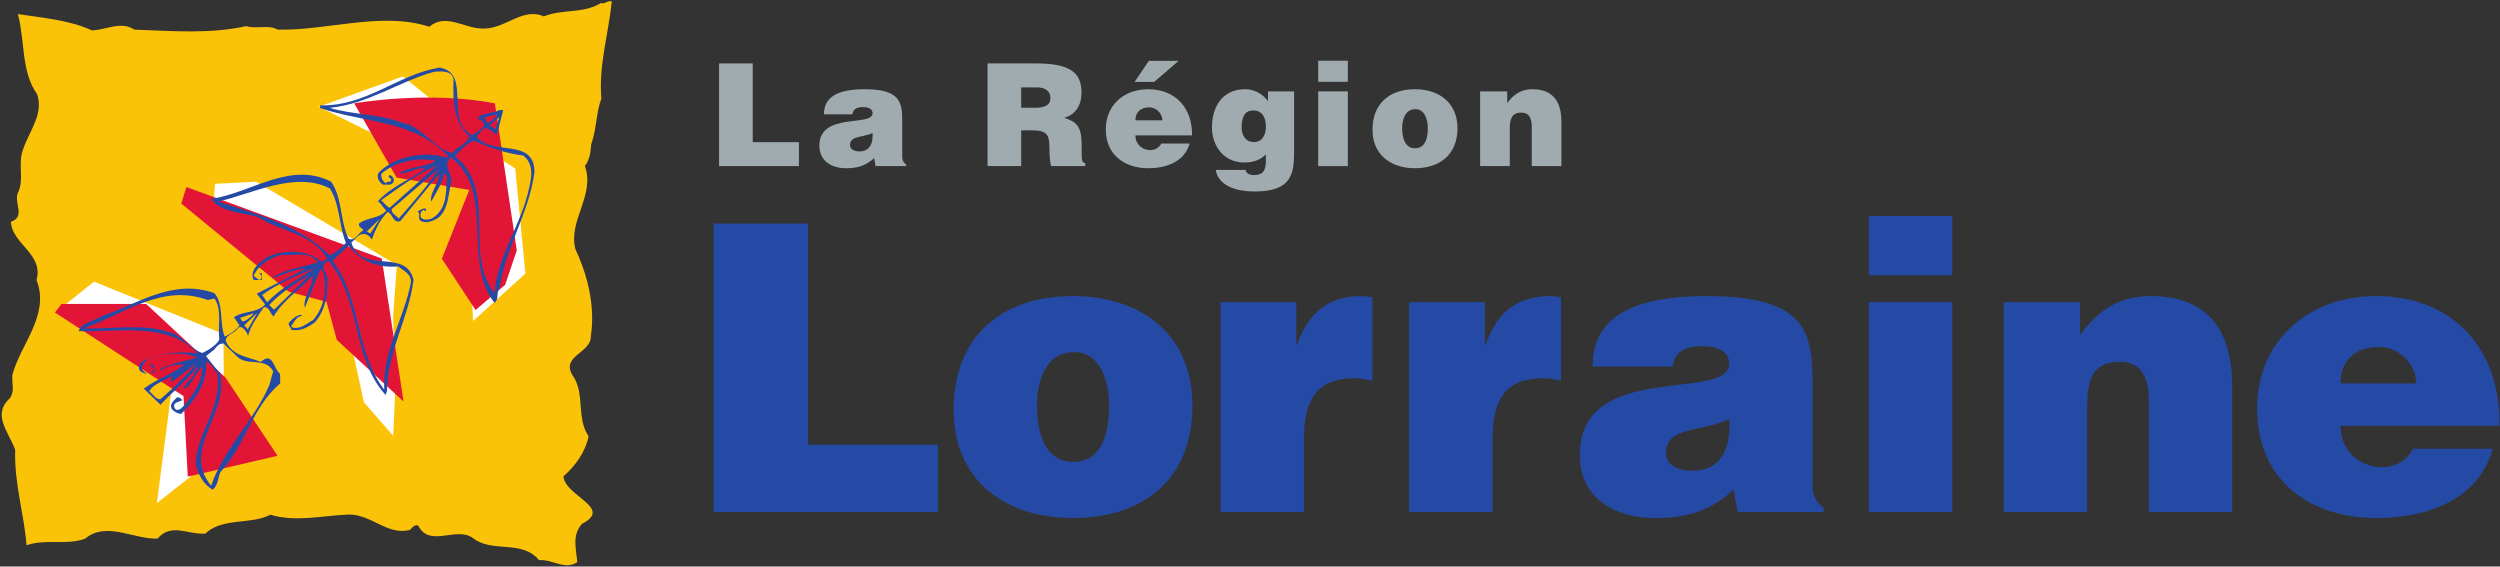 <?xml version="1.0" encoding="UTF-8" standalone="no"?>
<!-- Created with Inkscape (http://www.inkscape.org/) -->

<svg
   xmlns:dc="http://purl.org/dc/elements/1.1/"
   xmlns:cc="http://creativecommons.org/ns#"
   xmlns:rdf="http://www.w3.org/1999/02/22-rdf-syntax-ns#"
   xmlns:svg="http://www.w3.org/2000/svg"
   xmlns="http://www.w3.org/2000/svg"
   xmlns:sodipodi="http://sodipodi.sourceforge.net/DTD/sodipodi-0.dtd"
   xmlns:inkscape="http://www.inkscape.org/namespaces/inkscape"
   width="1000"
   height="226.605"
   id="svg3542"
   version="1.1"
   inkscape:version="0.48.5 r10040"
   sodipodi:docname="A.svg">
  <rect width="100%" height="100%" fill="#333333" stroke="none"/>
  <defs
     id="defs3544">
    <linearGradient
       id="linearGradient41881">
      <stop
         style="stop-color:#f3ffff;stop-opacity:1"
         offset="0"
         id="stop41883" />
      <stop
         id="stop41895"
         offset="0.063"
         style="stop-color:#e3fdfc;stop-opacity:1" />
      <stop
         id="stop41893"
         offset="0.125"
         style="stop-color:#c5ffff;stop-opacity:1" />
      <stop
         id="stop41891"
         offset="0.25"
         style="stop-color:#21eeff;stop-opacity:1" />
      <stop
         id="stop41889"
         offset="0.5"
         style="stop-color:#04e6ff;stop-opacity:1" />
      <stop
         style="stop-color:#11b1cb;stop-opacity:1"
         offset="1"
         id="stop41885" />
    </linearGradient>
    <clipPath
       clipPathUnits="userSpaceOnUse"
       id="clipPath3737">
      <path
         inkscape:connector-curvature="0"
         d="m 341.409,29.008 63.001,0 0,75.848 -63.001,0 0,-75.848 z"
         id="path3739" />
    </clipPath>
    <clipPath
       clipPathUnits="userSpaceOnUse"
       id="clipPath4147">
      <path
         inkscape:connector-curvature="0"
         d="m 218.84,440.457 60.58,0 0,28.171 -60.58,0 0,-28.171 z"
         id="path4149" />
    </clipPath>
    <clipPath
       clipPathUnits="userSpaceOnUse"
       id="clipPath6994">
      <path
         inkscape:connector-curvature="0"
         d="m 432.284,13.659 153.396,0 0,71.806 -153.396,0 0,-71.806 z"
         id="path6996" />
    </clipPath>
    <clipPath
       clipPathUnits="userSpaceOnUse"
       id="clipPath30640">
      <path
         inkscape:connector-curvature="0"
         d="m 210.472,32.598 59.27,0 0,42.258 -59.27,0 0,-42.258 z"
         id="path30642" />
    </clipPath>
    <clipPath
       clipPathUnits="userSpaceOnUse"
       id="clipPath30628">
      <path
         inkscape:connector-curvature="0"
         d="m 210.954,32.598 58.788,0 0,42.258 -58.788,0 0,-42.258 z"
         id="path30630" />
    </clipPath>
    <clipPath
       clipPathUnits="userSpaceOnUse"
       id="clipPath33323">
      <path
         inkscape:connector-curvature="0"
         d="m 134.596,8.003 268.328,0 0,81.784 -268.328,0 0,-81.784 z"
         id="path33325" />
    </clipPath>
    <clipPath
       clipPathUnits="userSpaceOnUse"
       id="clipPath34137">
      <path
         inkscape:connector-curvature="0"
         d="m 452.976,31.941 98.782,0 0,89.886 -98.782,0 0,-89.886 z"
         id="path34139" />
    </clipPath>
    <clipPath
       clipPathUnits="userSpaceOnUse"
       id="clipPath34121">
      <path
         inkscape:connector-curvature="0"
         d="m 452.976,31.941 98.782,0 0,89.886 -98.782,0 0,-89.886 z"
         id="path34123" />
    </clipPath>
    <clipPath
       clipPathUnits="userSpaceOnUse"
       id="clipPath34105">
      <path
         inkscape:connector-curvature="0"
         d="m 452.976,31.941 98.782,0 0,89.886 -98.782,0 0,-89.886 z"
         id="path34107" />
    </clipPath>
    <clipPath
       clipPathUnits="userSpaceOnUse"
       id="clipPath34061">
      <path
         inkscape:connector-curvature="0"
         d="m 452.976,31.941 98.782,0 0,89.886 -98.782,0 0,-89.886 z"
         id="path34063" />
    </clipPath>
    <linearGradient
       x1="0"
       y1="0"
       x2="1"
       y2="0"
       gradientUnits="userSpaceOnUse"
       gradientTransform="matrix(50.548,0.353,0.353,-50.548,476.836,111.175)"
       spreadMethod="pad"
       id="linearGradient34049">
      <stop
         style="stop-opacity:1;stop-color:#5a881a"
         offset="0"
         id="stop34051" />
      <stop
         style="stop-opacity:1;stop-color:#c9d200"
         offset="1"
         id="stop34053" />
    </linearGradient>
    <clipPath
       clipPathUnits="userSpaceOnUse"
       id="clipPath34029">
      <path
         inkscape:connector-curvature="0"
         d="m 452.976,31.941 98.782,0 0,89.886 -98.782,0 0,-89.886 z"
         id="path34031" />
    </clipPath>
    <clipPath
       clipPathUnits="userSpaceOnUse"
       id="clipPath35538">
      <path
         inkscape:connector-curvature="0"
         d="m 1166.575,39.147 1.596,0 0,1.605 -1.596,0 0,-1.605 z"
         id="path35540" />
    </clipPath>
    <clipPath
       clipPathUnits="userSpaceOnUse"
       id="clipPath35526">
      <path
         inkscape:connector-curvature="0"
         d="m 1170.632,46.339 0,-1.596 0,-0.016 1.605,0 -0.01,1.612 -1.596,0 z"
         id="path35528" />
    </clipPath>
    <clipPath
       clipPathUnits="userSpaceOnUse"
       id="clipPath35514">
      <path
         inkscape:connector-curvature="0"
         d="m 1167.473,42.507 1.596,0 0,1.604 -1.596,0 0,-1.604 z"
         id="path35516" />
    </clipPath>
    <clipPath
       clipPathUnits="userSpaceOnUse"
       id="clipPath35502">
      <path
         inkscape:connector-curvature="0"
         d="m 1172.062,47.129 1.597,0 0,1.605 -1.597,0 0,-1.605 z"
         id="path35504" />
    </clipPath>
    <clipPath
       clipPathUnits="userSpaceOnUse"
       id="clipPath35490">
      <path
         inkscape:connector-curvature="0"
         d="m 1175.638,48.817 1.597,0 0,1.597 -1.597,0 0,-1.597 z"
         id="path35492" />
    </clipPath>
    <clipPath
       clipPathUnits="userSpaceOnUse"
       id="clipPath35370">
      <path
         inkscape:connector-curvature="0"
         d="m 1165.559,53.856 20.83,0 0,0.059 -20.83,0 0,-0.059 z"
         id="path35372" />
    </clipPath>
    <filter
       inkscape:label="Drop Shadow"
       id="filter40551"
       color-interpolation-filters="sRGB">
      <feFlood
         flood-opacity="0.4"
         flood-color="rgb(0,0,0)"
         result="flood"
         id="feFlood40553" />
      <feComposite
         in="flood"
         in2="SourceGraphic"
         operator="in"
         result="composite1"
         id="feComposite40555" />
      <feGaussianBlur
         stdDeviation="15"
         result="blur"
         id="feGaussianBlur40557" />
      <feOffset
         dx="6.6"
         dy="5.4"
         result="offset"
         id="feOffset40559" />
      <feComposite
         in="SourceGraphic"
         in2="offset"
         operator="over"
         result="composite2"
         id="feComposite40561" />
    </filter>
    <clipPath
       clipPathUnits="userSpaceOnUse"
       id="clipPath41704">
      <path
         inkscape:connector-curvature="0"
         d="m 52.673,343.362 -10.338,0 0,-10.279 10.338,0"
         id="path41706" />
    </clipPath>
    <clipPath
       clipPathUnits="userSpaceOnUse"
       id="clipPath41710">
      <path
         inkscape:connector-curvature="0"
         d="m 50.461,338.014 -0.041,-0.539 -0.121,-0.508 -0.196,-0.468 -0.267,-0.422 -0.158,-0.19 -0.175,-0.175 -0.189,-0.16 -0.205,-0.143 -0.45,-0.233 -0.503,-0.155 -0.342,-0.046 -0.364,-0.01 -0.313,0.018 -0.301,0.052 -0.29,0.084 -0.276,0.115 -0.262,0.142 -0.246,0.169 -0.228,0.193 -0.21,0.215 -0.272,0.36 -0.213,0.394 -0.148,0.425 -0.08,0.455 -0.012,0.425 0.045,0.405 0.098,0.383 0.146,0.356 0.19,0.33 0.23,0.298 0.265,0.264 0.296,0.23 0.323,0.189 0.344,0.148 0.363,0.105 0.376,0.057 0.386,0.008 0.39,-0.045 0.391,-0.1 0.387,-0.157 0.316,-0.18 0.297,-0.223 0.268,-0.26 0.23,-0.291 0.175,-0.289 0.162,-0.339 0.121,-0.359 0.054,-0.349 0.009,-0.179"
         clip-rule="evenodd"
         id="path41712" />
    </clipPath>
    <clipPath
       clipPathUnits="userSpaceOnUse"
       id="clipPath48397">
      <path
         inkscape:connector-curvature="0"
         d="m 641.363,57.082 391.351,0 0,88.379 -391.351,0 0,-88.379 z"
         id="path48399" />
    </clipPath>
  </defs>
  <sodipodi:namedview
     id="base"
     pagecolor="#ffffff"
     bordercolor="#666666"
     borderopacity="1.0"
     inkscape:pageopacity="0.0"
     inkscape:pageshadow="2"
     inkscape:zoom="0.58173828"
     inkscape:cx="635.02129"
     inkscape:cy="197.57017"
     inkscape:document-units="px"
     inkscape:current-layer="layer1"
     showgrid="false"
     fit-margin-left="0.5"
     fit-margin-bottom="0.5"
     fit-margin-top="0.5"
     fit-margin-right="0.5"
     inkscape:window-width="1044"
     inkscape:window-height="1048"
     inkscape:window-x="870"
     inkscape:window-y="-21"
     inkscape:window-maximized="0" />
  <g
     inkscape:label="Layer 1"
     inkscape:groupmode="layer"
     id="layer1"
     transform="translate(-3497.455,4952.178)">
    <g
       id="g48393"
       transform="matrix(2.553,0,0,-2.553,1860.745,-4580.36)">
      <g
         id="g48395"
         clip-path="url(#clipPath48397)">
        <g
           id="g48401"
           transform="translate(733.856,123.45)">
          <path
             d="m 0,0 c 0.718,2.16 0.643,4.609 1.456,6.735 -0.446,5.189 1.113,10.147 1.636,15.226 -0.711,0.242 -1,-0.491 -1.707,-0.246 -2.795,-1.726 -5.934,-0.881 -8.948,-2.096 -3.409,1.524 -6.144,-2.167 -9.813,-1.899 -2.715,0.099 -5.606,2.42 -8.136,0.28 -7.424,2.425 -15.952,-0.631 -23.746,-0.453 -1.386,0.83 -3.424,0.041 -4.931,0.548 -5.732,-1.267 -11.588,-0.753 -17.537,-0.548 -2.041,1.397 -4.429,-0.054 -6.631,-0.122 -3.562,1.641 -7.641,1.953 -11.602,2.559 1.122,-4.125 0.487,-9.041 3.019,-12.567 0.903,-2.654 -0.662,-5.009 -1.734,-7.417 -0.265,-0.606 -0.501,-1.213 -0.662,-1.831 -0.494,-2.148 0.29,-3.994 -0.531,-6.002 -0.932,-1.625 1.271,-3.887 -1.193,-4.729 0.212,-3.526 5.143,-4.997 4.023,-9.124 l 0.104,-0.278 c 1.858,-5.354 -2.571,-9.738 -3.888,-14.559 -0.122,-1.478 0.409,-2.408 -0.358,-3.65 -1.374,-1.191 -1.503,-2.472 -1.14,-3.75 0.412,-1.483 1.459,-2.973 1.934,-4.363 -0.156,-5.311 1.414,-10.137 1.782,-14.949 3.063,1.045 6.358,-0.051 9.185,1.035 3.282,2.749 7.509,-0.1 11.335,0 2.162,2.498 4.697,0.621 7.478,0.779 2.715,2.571 7.086,1.351 10.217,2.971 3.852,-1.208 8.345,-0.122 12.195,0.022 3.577,0.107 6.207,-3.392 9.679,-2.387 0.358,0.346 0.662,0.848 1.271,0.668 1.799,-3.565 5.968,-0.044 8.603,-1.98 2.973,-2.362 7.702,-0.2 10.327,-3.446 2.118,0.19 3.976,-1.638 6.002,-0.309 -0.212,2.175 -0.833,4.261 0.738,6.002 4.924,2.533 -2.623,4.274 -2.912,7.432 1.909,1.688 3.453,3.852 3.94,6.282 -0.48,0.711 -0.758,1.471 -0.928,2.243 -0.543,2.447 -0.034,5.114 -1.605,7.344 -1.794,3.027 2.912,3.453 2.878,6.046 0.446,2.844 0.171,5.791 -0.548,8.569 -0.457,1.78 -1.098,3.494 -1.85,5.08 -1.215,4.517 3.121,8.408 1.473,13.085 0.786,0.979 0.894,2.202 1.001,3.441 L 0,0"
             style="fill:#fbc308;fill-opacity:1;fill-rule:nonzero;stroke:none"
             id="path48403"
             inkscape:connector-curvature="0" />
        </g>
        <g
           id="g48405"
           transform="translate(674.784,116.839)">
          <path
             d="m 0,0 -0.346,-4.29 21.161,-15.962 0.879,-6.497 1.638,-7.475 4.59,-5.265 0.373,8.783 -0.399,9.838 0.594,8.143 L 6.416,0.338 0,0 z"
             style="fill:#ffffff;fill-opacity:1;fill-rule:nonzero;stroke:none"
             id="path48407"
             inkscape:connector-curvature="0" />
        </g>
        <g
           id="g48409"
           transform="translate(700.213,124.387)">
          <path
             d="m 0,0 -9.182,4.532 13.18,4.748 9.999,-8.055 5.227,-4.826 2.384,-1.556 1.59,-16.451 -8.201,-7.434 -0.538,11.554 2.698,10.005 L 0,0 z"
             style="fill:#ffffff;fill-opacity:1;fill-rule:nonzero;stroke:none"
             id="path48411"
             inkscape:connector-curvature="0" />
        </g>
        <g
           id="g48413"
           transform="translate(665.671,66.81)">
          <path
             d="m 0,0 2.8,21.56 -17.189,9.518 4.534,3.616 L 10.412,26.517 10.617,9.932 5.272,4.161 0,0 z"
             style="fill:#ffffff;fill-opacity:1;fill-rule:nonzero;stroke:none"
             id="path48415"
             inkscape:connector-curvature="0" />
        </g>
        <g
           id="g48417"
           transform="translate(703.231,117.807)">
          <path
             d="m 0,0 -6.645,11.644 c 0,0 11.522,2.038 22.042,-0.009 l 3.433,-23.05 -1.824,-5.379 -4.631,-3.943 -5.284,8.031 4.288,10.78 L 0,0"
             style="fill:#e31536;fill-opacity:1;fill-rule:nonzero;stroke:none"
             id="path48419"
             inkscape:connector-curvature="0" />
        </g>
        <g
           id="g48421"
           transform="translate(670.3,116.333)">
          <path
             d="m 0,0 30.601,-11.196 3.421,-22.405 -10.458,9.643 -1.615,5.963 -5.91,1.6 L -0.806,-2.584 0,0 z"
             style="fill:#e31536;fill-opacity:1;fill-rule:nonzero;stroke:none"
             id="path48423"
             inkscape:connector-curvature="0" />
        </g>
        <g
           id="g48425"
           transform="translate(649.698,96.677)">
          <path
             d="m 0,0 1.035,1.342 13.254,0 12.438,-11.537 8.152,-12.256 L 20.815,-25.714 20.15,-13.1 0,0 z"
             style="fill:#e31536;fill-opacity:1;fill-rule:nonzero;stroke:none"
             id="path48427"
             inkscape:connector-curvature="0" />
        </g>
        <g
           id="g48429"
           transform="translate(671.485,87.462)">
          <path
             d="M 0,0 0.173,-0.127 0.592,0.519 0.419,0.65 0,0 z m 0.312,1.166 -3.806,-2.841 -0.12,0.535 0.203,0.434 c -1.201,-0.818 -2.952,-1.213 -3.592,-2.421 0.587,-0.416 0.991,-1.288 1.738,-1.251 2.501,2.152 4.369,4.03 5.577,5.544 M 4.624,4.368 C 3.747,4.295 3.65,3.94 3.144,3.385 L 1.885,2.389 4.074,-0.353 C 5.605,-6.721 -2.08,-12.129 2.691,-17.927 4.6,-12.219 9.46,-7.673 11.812,-2.131 l 0.604,2.153 C 11.13,2.284 8.376,0.757 6.808,2.272 L 4.624,4.368 z M 8.435,6.577 9.906,9.158 7.889,7.21 8.435,6.577 z M 9.304,9.068 7.227,8.372 7.561,7.846 C 8.036,7.622 9.557,9.092 9.304,9.068 m -7.159,2.099 c -7.198,2.669 -13.222,-2.284 -19.387,-4.429 4.176,-0.185 9.338,0.813 13.278,-0.602 1.777,-0.17 3.591,-2.849 5.296,-3.258 -0.015,0 2.133,0.962 2.639,2.114 -0.255,2.14 0.451,4.697 -0.759,6.409 L 2.145,11.167 z m 10.407,-1.51 5.567,5.447 C 15.947,13.892 13.505,12.236 11.79,10.388 l 0.762,-0.731 z m -1.86,2.316 0.77,-1.166 c 2.181,2.308 5.021,3.733 7.495,5.386 -2.847,-1.188 -5.713,-2.352 -8.265,-4.22 m 13.551,7.741 -2.525,-2.401 c 4.536,-5.924 3.521,-14.264 8.084,-20.177 -0.226,6.224 3.107,11.065 4.179,16.778 0.1,1.366 -1.084,1.768 -1.973,2.522 -3.119,-0.267 -5.944,0.726 -7.765,3.278 m 3.387,1.885 1.466,2.269 -2.009,-1.958 0.543,-0.311 z M 3.779,26.61 c 6.141,-2.024 12.628,-3.638 17.491,-8.445 0.937,0.424 1.78,1.084 2.537,1.97 -1.127,2.72 -0.908,6.02 -2.518,8.518 C 15.798,31.48 8.812,27.664 3.779,26.61 m 34.531,5.079 -7.332,-6.28 c -0.087,-0.691 0.726,-0.993 1.099,-1.475 2.077,2.301 4.904,5.591 6.233,7.755 m -0.251,0.558 c -2.907,-1.186 -6.267,-3.689 -8.734,-5.447 0.373,-0.273 0.765,-0.913 1.329,-1.186 l 7.405,6.633 z m 5.784,3.894 c -1.571,-0.663 -2.061,-1.576 -2.964,-2.414 6.852,-5.603 1.249,-15.038 6.19,-21.496 0.523,6.041 4.283,10.802 5.459,16.583 0.336,1.458 0.789,3.65 -0.949,5.008 -2.677,0.271 -5.698,1.391 -7.736,2.319 m 3.382,1.775 0.611,1.931 -1.481,-1.308 0.87,-0.623 z m -1.749,1.892 0.543,-0.957 c 0.446,0.221 1.152,0.828 1.483,1.307 -0.579,0.139 -1.492,-0.379 -2.026,-0.35 m -7.838,7.129 c -5.6,-1.565 -10.349,-5.055 -16.378,-5.661 3.665,-1.105 7.856,-0.923 11.391,-2.355 2.462,-0.165 5.245,-4.071 7.561,-4.633 0.575,-0.147 0.482,0.323 1.032,0.667 0.551,0.35 1.413,0.779 1.936,1.809 -2.44,2.221 -2.63,5.413 -2.522,8.734 0.012,1.644 -1.805,1.525 -3.02,1.439 m 5.968,-9.947 c 0.65,0.441 1.349,0.838 1.895,1.532 -0.161,0.577 -0.507,0.913 -1.091,1.052 0.516,1.013 2.34,0.706 3.399,1.351 l 0.643,0.008 -0.996,-3.87 c -0.777,0.412 -1.836,1.827 -2.576,0.38 l -0.631,-0.655 c 2.348,-3.104 9.161,-0.104 9.095,-5.605 -0.843,-6.414 -4.595,-11.946 -5.437,-18.08 -0.629,-0.653 -0.032,-1.778 -0.816,-2.369 -5.148,6.348 0.214,17.446 -6.845,22.769 -1.388,-1.246 0.28,-2.393 0.071,-3.849 -0.497,-1.936 -0.436,-4.288 -2.034,-5.601 -0.786,-0.487 -1.845,-0.962 -2.773,-0.484 -0.48,0.355 0.022,1.134 -0.455,1.49 0.401,0.221 0.757,0.484 1.271,0.455 l 0.007,-0.433 -0.429,0.207 c -0.377,-0.266 -0.479,-0.629 -0.404,-1.077 0.395,-0.694 1.42,-0.448 1.924,-0.172 2.328,1.536 1.999,4.1 2.235,6.457 l -0.445,0.633 c -0.285,-1.675 -1.245,-3.063 -2.051,-4.534 -0.324,1.279 1.313,2.937 1.208,4.303 l -6.07,-7.39 c -1.152,-0.297 -1.072,1.074 -1.953,1.463 -1.259,-1.271 -1.917,-2.773 -2.489,-4.329 -0.548,0.91 -1.432,1.256 -2.362,0.382 L 24.659,20.15 c 1.642,-5.102 8.467,-0.733 9.743,-5.803 C 33.654,8.296 30.328,3.248 30.238,-3.071 l -0.204,-0.645 c -5.333,5.81 -3.836,14.954 -8.959,21.017 -1.848,-0.782 0.149,-2.031 -0.148,-3.212 0,-2.416 -0.427,-4.67 -2.024,-6.45 -1.057,-0.711 -2.135,-1.398 -3.618,-1.145 -0.066,0.431 -0.802,0.84 -0.237,1.281 0.463,0.587 1.03,0.959 1.69,1.098 L 16.957,8.669 C 16.164,8.717 15.755,7.829 15.275,7.137 l 0,-0.212 c 1.256,-0.494 2.369,0.533 3.406,1.132 1.763,2.024 2.199,4.812 1.566,7.517 l -0.428,0.419 -2.455,-6.034 c -0.377,1.68 1.393,3.322 1.188,4.941 C 16.517,12.786 13.94,11.089 12.465,8.581 11.898,9.041 11.88,10.132 10.941,10.054 9.986,8.6 8.878,7.188 8.462,5.508 8.474,5.915 7.371,7.712 6.723,6.545 6.163,5.893 4.646,5.54 5.05,4.59 6.19,2.321 8.564,2.282 10.456,1.473 12.416,3.17 12.385,0.45 13.49,-0.385 l 0.029,-1.502 C 8.971,-5.759 8.157,-11.488 4.154,-15.757 3.721,-16.69 3.828,-17.815 2.922,-18.56 1.4,-17.63 0.519,-16.018 0.27,-14.333 0.562,-9.341 4.493,-5.523 3.645,-0.36 3.056,0.27 2.808,1.23 1.899,1.536 2.213,-1.566 0.258,-4.51 -2.014,-6.674 c -0.596,0.058 -1.096,0.321 -1.512,0.832 -0.295,0.78 0.365,1.22 0.821,1.724 0.428,0.176 0.759,-0.26 0.869,-0.411 -0.446,-0.292 -1.432,-0.239 -1.261,-1.098 0.353,-0.848 1.176,-0.229 1.487,0.243 1.576,1.768 2.947,3.884 2.888,6.049 C 0.071,-0.407 -0.258,-2.187 -1.658,-2.815 -1.485,-1.765 0.319,-0.979 0,0 -1.507,-1.697 -3.716,-3.582 -5.245,-5.235 l -2.62,2.52 c 2.004,1.51 4.366,2.221 6.35,3.755 -1.071,0.019 -2.695,0.012 -3.623,-0.923 l -0.214,0.207 c 1.583,0.928 3.828,1.212 5.737,1.819 -1.958,0.991 -4.98,0.701 -7.062,0.087 -0.716,-0.577 -1.519,-0.905 -1.458,-1.96 0.367,-0.331 0.698,-0.823 1.293,-0.616 l 0.63,0.658 -0.652,0.628 0.209,0.217 c 0.541,-0.249 0.426,-0.806 0.451,-1.274 -0.721,-0.355 -1.189,-0.365 -1.924,-0.036 -0.682,0.243 -0.514,1.125 -0.244,1.495 2.521,1.585 6.129,1.867 8.964,1.453 -4.697,5.048 -12.604,3.288 -18.684,3.502 0.613,1.441 2.537,1.605 3.806,2.423 5.527,1.858 10.931,5.849 17.478,3.538 C 4.683,10.595 3.964,7.563 4.819,5.44 5.693,5.82 6.475,6.37 7.144,7.198 L 6.26,8.462 c 1.461,1.056 3.59,0.606 4.888,2.016 l -1.315,1.69 7.629,3.889 c -1.52,0.06 -3.746,-1.069 -5.321,-1.493 1.96,1.429 4.78,1.743 7.227,2.496 -1.171,1.858 -3.764,1.015 -5.8,1.173 -1.683,-0.484 -3.48,-1.543 -4.218,-3.289 l 0.867,-0.629 c 0.677,0.268 0.266,0.95 -0.024,1.067 l 0.431,0.017 0.017,-1.074 -1.278,-0.022 c -0.799,1.564 1.098,2.993 2.281,3.68 2.421,1.047 6.059,1.139 8.15,-0.704 0.448,-0.054 0.811,0.061 1.057,0.448 -2.51,3.998 -7.266,4.137 -10.816,6.431 -2.525,0.76 -5.749,0.66 -7.33,2.859 6.249,0.913 12.297,5.965 18.779,2.705 1.8,-2.581 1.378,-6.156 2.735,-8.937 0.93,-0.516 1.544,0.887 2.33,1.33 -0.219,0.36 -0.889,0.519 -0.662,1.062 1.261,0.981 3.112,0.701 4.244,2.008 -0.524,0.453 -0.728,1.045 -1.317,1.469 2.04,2.218 4.923,3.362 7.4,5.057 -1.357,0.402 -2.552,-0.794 -4.052,-0.716 1.432,1.118 4.375,0.979 5.686,1.968 -2.584,0.609 -6.448,-0.1 -8.474,-2.019 -0.112,-0.647 0.175,-1.108 0.679,-1.485 0.185,0.426 0.937,0.014 0.84,0.652 l -0.438,0.427 0.212,0.216 c 0.47,-0.1 0.93,-0.84 0.453,-1.281 -0.361,-0.387 -1.009,-0.165 -1.496,-0.236 -0.672,0.434 -1.093,1.262 -0.681,1.912 2.591,2.554 7.088,3.428 10.66,2.34 l 0.212,0.221 c -5.269,5.659 -13.285,5.224 -20.048,7.537 l -0.007,0.428 c 7.188,-0.204 12.11,4.81 18.716,5.917 5.157,-0.886 0.611,-8.296 5.13,-10.602"
             style="fill:#254aa5;fill-opacity:1;fill-rule:nonzero;stroke:none"
             id="path48431"
             inkscape:connector-curvature="0" />
        </g>
        <g
           id="g48433"
           transform="translate(752.892,65.414)">
          <path
             d="m 0,0 0,45.196 14.815,0 0,-34.65 20.339,0 L 35.154,0 0,0 z"
             style="fill:#254aa5;fill-opacity:1;fill-rule:nonzero;stroke:none"
             id="path48435"
             inkscape:connector-curvature="0" />
        </g>
        <g
           id="g48437"
           transform="translate(803.571,82.174)">
          <path
             d="m 0,0 c 0,-6.214 2.321,-8.912 5.647,-8.912 3.518,0 5.652,2.698 5.652,8.912 0,4.834 -2.134,8.474 -5.526,8.286 C 1.315,8.286 0,3.704 0,0 m 5.586,17.074 c 11.613,0 18.769,-6.842 18.769,-17.074 0,-12.051 -8.162,-17.7 -18.708,-17.7 -10.546,0 -18.704,5.776 -18.704,17.008 0,11.426 7.532,17.766 18.643,17.766"
             style="fill:#254aa5;fill-opacity:1;fill-rule:nonzero;stroke:none"
             id="path48439"
             inkscape:connector-curvature="0" />
        </g>
        <g
           id="g48441"
           transform="translate(832.334,98.306)">
          <path
             d="m 0,0 11.861,0 0,-6.65 0.129,0 c 1.819,5.145 5.019,7.595 10.103,7.595 0.567,0 1.13,-0.129 1.697,-0.19 l 0,-13.059 c -0.881,0.126 -1.824,0.38 -2.703,0.38 -5.332,0 -8.033,-2.513 -8.033,-9.606 l 0,-11.362 L 0,-32.892 0,0 z"
             style="fill:#254aa5;fill-opacity:1;fill-rule:nonzero;stroke:none"
             id="path48443"
             inkscape:connector-curvature="0" />
        </g>
        <g
           id="g48445"
           transform="translate(861.875,98.306)">
          <path
             d="m 0,0 11.863,0 0,-6.65 0.125,0 c 1.821,5.145 5.023,7.595 10.107,7.595 0.565,0 1.13,-0.129 1.695,-0.19 l 0,-13.059 c -0.879,0.126 -1.824,0.38 -2.7,0.38 -5.335,0 -8.033,-2.513 -8.033,-9.606 l 0,-11.362 L 0,-32.892 0,0 z"
             style="fill:#254aa5;fill-opacity:1;fill-rule:nonzero;stroke:none"
             id="path48447"
             inkscape:connector-curvature="0" />
        </g>
        <g
           id="g48449"
           transform="translate(912.019,79.976)">
          <path
             d="m 0,0 c -4.269,-2.072 -9.915,-1.067 -9.915,-5.333 0,-1.631 1.565,-2.761 4.139,-2.761 4.585,0 6.093,3.577 5.776,8.094 m 1.317,-14.561 -0.625,3.516 c -3.702,-3.453 -7.469,-4.456 -12.368,-4.456 -6.214,0 -11.734,3.073 -11.734,9.915 C -23.41,9.355 0,2.576 0,8.725 c 0,2.386 -2.888,2.7 -4.269,2.7 -1.819,0 -4.268,-0.377 -4.582,-3.202 l -12.553,0 c 0,6.967 4.958,11.048 17.951,11.048 15.57,0 16.51,-5.776 16.51,-13.622 l 0,-15.377 c 0,-1.885 0.065,-2.825 1.755,-4.208 l 0,-0.625 -13.495,0 z"
             style="fill:#254aa5;fill-opacity:1;fill-rule:nonzero;stroke:none"
             id="path48451"
             inkscape:connector-curvature="0" />
        </g>
        <path
           d="m 933.914,98.306 13.054,0 0,-32.892 -13.054,0 0,32.892 z m 0,13.495 13.054,0 0,-9.287 -13.054,0 0,9.287 z"
           style="fill:#254aa5;fill-opacity:1;fill-rule:nonzero;stroke:none"
           id="path48453"
           inkscape:connector-curvature="0" />
        <g
           id="g48455"
           transform="translate(955.051,98.306)">
          <path
             d="m 0,0 11.927,0 0,-5.145 c 2.948,3.954 6.151,6.09 11.111,6.09 8.664,0 12.74,-5.087 12.74,-14.123 l 0,-19.714 -13.057,0 0,17.391 c 0,3.263 -0.874,6.148 -4.58,6.148 -4.018,0 -5.084,-2.571 -5.084,-6.779 l 0,-16.76 L 0,-32.892 0,0 z"
             style="fill:#254aa5;fill-opacity:1;fill-rule:nonzero;stroke:none"
             id="path48457"
             inkscape:connector-curvature="0" />
        </g>
        <g
           id="g48459"
           transform="translate(1019.657,85.565)">
          <path
             d="M 0,0 C 0,3.01 -2.7,5.713 -5.776,5.713 -9.667,5.713 -11.863,3.514 -11.863,0 L 0,0 z m -11.863,-6.652 c 0,-3.894 3.012,-6.468 6.465,-6.468 2.069,0 3.954,0.942 4.894,2.888 l 12.492,0 C 9.728,-18.394 1.444,-21.09 -6.214,-21.09 c -10.546,0 -18.706,6.022 -18.706,17.072 0,10.797 8.096,17.703 18.643,17.703 12.177,0 19.519,-8.413 19.331,-20.337 l -24.917,0 z"
             style="fill:#254aa5;fill-opacity:1;fill-rule:nonzero;stroke:none"
             id="path48461"
             inkscape:connector-curvature="0" />
        </g>
        <g
           id="g48463"
           transform="translate(753.757,119.617)">
          <path
             d="m 0,0 0,16.086 5.272,0 0,-12.334 7.239,0 L 12.511,0 0,0 z"
             style="fill:#a0abb0;fill-opacity:1;fill-rule:nonzero;stroke:none"
             id="path48465"
             inkscape:connector-curvature="0" />
        </g>
        <g
           id="g48467"
           transform="translate(777.803,124.801)">
          <path
             d="m 0,0 c -1.519,-0.738 -3.531,-0.38 -3.531,-1.899 0,-0.58 0.56,-0.984 1.476,-0.984 1.631,0 2.167,1.273 2.055,2.883 m 0.47,-5.182 -0.224,1.249 c -1.317,-1.227 -2.659,-1.585 -4.4,-1.585 -2.214,0 -4.179,1.094 -4.179,3.529 0,5.318 8.333,2.905 8.333,5.094 0,0.849 -1.028,0.961 -1.519,0.961 -0.648,0 -1.52,-0.133 -1.632,-1.139 l -4.466,0 c 0,2.479 1.763,3.932 6.387,3.932 5.542,0 5.876,-2.055 5.876,-4.848 l 0,-5.474 c 0,-0.669 0.024,-1.005 0.626,-1.497 l 0,-0.222 -4.802,0 z"
             style="fill:#a0abb0;fill-opacity:1;fill-rule:nonzero;stroke:none"
             id="path48469"
             inkscape:connector-curvature="0" />
        </g>
        <g
           id="g48471"
           transform="translate(801.093,128.755)">
          <path
             d="M 0,0 2.077,0 C 3.706,0 4.58,0.402 4.58,1.519 4.58,2.659 3.687,3.195 2.457,3.195 L 0,3.195 0,0 z m 0,-3.531 0,-5.605 -5.272,0 0,16.083 7.595,0 c 5.362,0 7.127,-1.451 7.127,-4.578 0,-1.855 -0.828,-3.418 -2.703,-3.932 1.698,-0.626 2.725,-1.028 2.725,-4.271 0,-2.097 -0.066,-2.813 0.56,-2.813 l 0,-0.489 -5.34,0 c -0.134,0.355 -0.27,1.38 -0.27,2.815 0,2.099 -0.356,2.79 -2.812,2.79 l -1.61,0 z"
             style="fill:#a0abb0;fill-opacity:1;fill-rule:nonzero;stroke:none"
             id="path48473"
             inkscape:connector-curvature="0" />
        </g>
        <g
           id="g48475"
           transform="translate(823.212,126.789)">
          <path
             d="M 0,0 C 0,1.071 -0.962,2.033 -2.055,2.033 -3.441,2.033 -4.222,1.252 -4.222,0 L 0,0 z m -2.123,9.316 4.67,0 -3.842,-3.306 -3.061,0 2.233,3.306 z M -4.222,-2.367 c 0,-1.385 1.071,-2.301 2.301,-2.301 0.738,0 1.407,0.334 1.743,1.028 l 4.444,0 c -0.803,-2.905 -3.752,-3.867 -6.477,-3.867 -3.755,0 -6.657,2.145 -6.657,6.078 0,3.842 2.88,6.299 6.633,6.299 4.334,0 6.952,-2.993 6.881,-7.237 l -8.868,0 z"
             style="fill:#a0abb0;fill-opacity:1;fill-rule:nonzero;stroke:none"
             id="path48477"
             inkscape:connector-curvature="0" />
        </g>
        <g
           id="g48479"
           transform="translate(835.63,125.673)">
          <path
             d="m 0,0 c 0,-1.164 0.582,-2.26 1.831,-2.282 1.432,-0.068 1.97,1.164 1.97,2.416 0,1.295 -0.494,2.525 -1.97,2.525 C 0.424,2.681 0,1.519 0,0 m 0.626,-6.657 c 0,-0.134 0.09,-0.336 0.29,-0.514 0.202,-0.183 0.538,-0.29 1.005,-0.29 1.342,0 1.88,0.602 1.88,2.274 l 0,0.965 c -0.672,-0.672 -1.678,-1.276 -3.35,-1.276 -3.242,0 -5.097,2.547 -5.097,5.542 0,2.88 1.383,5.944 5.228,5.944 1.407,0 2.725,-0.741 3.55,-1.878 l 0,1.539 4.089,0 0,-9.428 c 0,-3.504 -0.402,-6.253 -6.163,-6.253 -4.135,0 -5.876,1.653 -6.103,3.375 l 4.671,0 z"
             style="fill:#a0abb0;fill-opacity:1;fill-rule:nonzero;stroke:none"
             id="path48481"
             inkscape:connector-curvature="0" />
        </g>
        <path
           d="m 847.624,131.323 4.646,0 0,-11.708 -4.646,0 0,11.708 z m 0,4.804 4.646,0 0,-3.304 -4.646,0 0,3.304 z"
           style="fill:#a0abb0;fill-opacity:1;fill-rule:nonzero;stroke:none"
           id="path48483"
           inkscape:connector-curvature="0" />
        <g
           id="g48485"
           transform="translate(860.782,125.583)">
          <path
             d="M 0,0 C 0,-2.211 0.826,-3.173 2.009,-3.173 3.26,-3.173 4.018,-2.211 4.018,0 4.018,1.722 3.26,3.017 2.055,2.949 0.468,2.949 0,1.317 0,0 M 1.987,6.075 C 6.122,6.075 8.669,3.64 8.669,0 c 0,-4.291 -2.908,-6.299 -6.66,-6.299 -3.755,0 -6.655,2.055 -6.655,6.051 0,4.069 2.678,6.323 6.633,6.323"
             style="fill:#a0abb0;fill-opacity:1;fill-rule:nonzero;stroke:none"
             id="path48487"
             inkscape:connector-curvature="0" />
        </g>
        <g
           id="g48489"
           transform="translate(872.997,131.323)">
          <path
             d="m 0,0 4.244,0 0,-1.831 c 1.052,1.407 2.192,2.169 3.955,2.169 3.085,0 4.534,-1.811 4.534,-5.03 l 0,-7.013 -4.646,0 0,6.187 c 0,1.162 -0.312,2.189 -1.629,2.189 -1.432,0 -1.81,-0.915 -1.81,-2.41 l 0,-5.966 -4.648,0 L 0,0 z"
             style="fill:#a0abb0;fill-opacity:1;fill-rule:nonzero;stroke:none"
             id="path48491"
             inkscape:connector-curvature="0" />
        </g>
      </g>
    </g>
  </g>
</svg>
